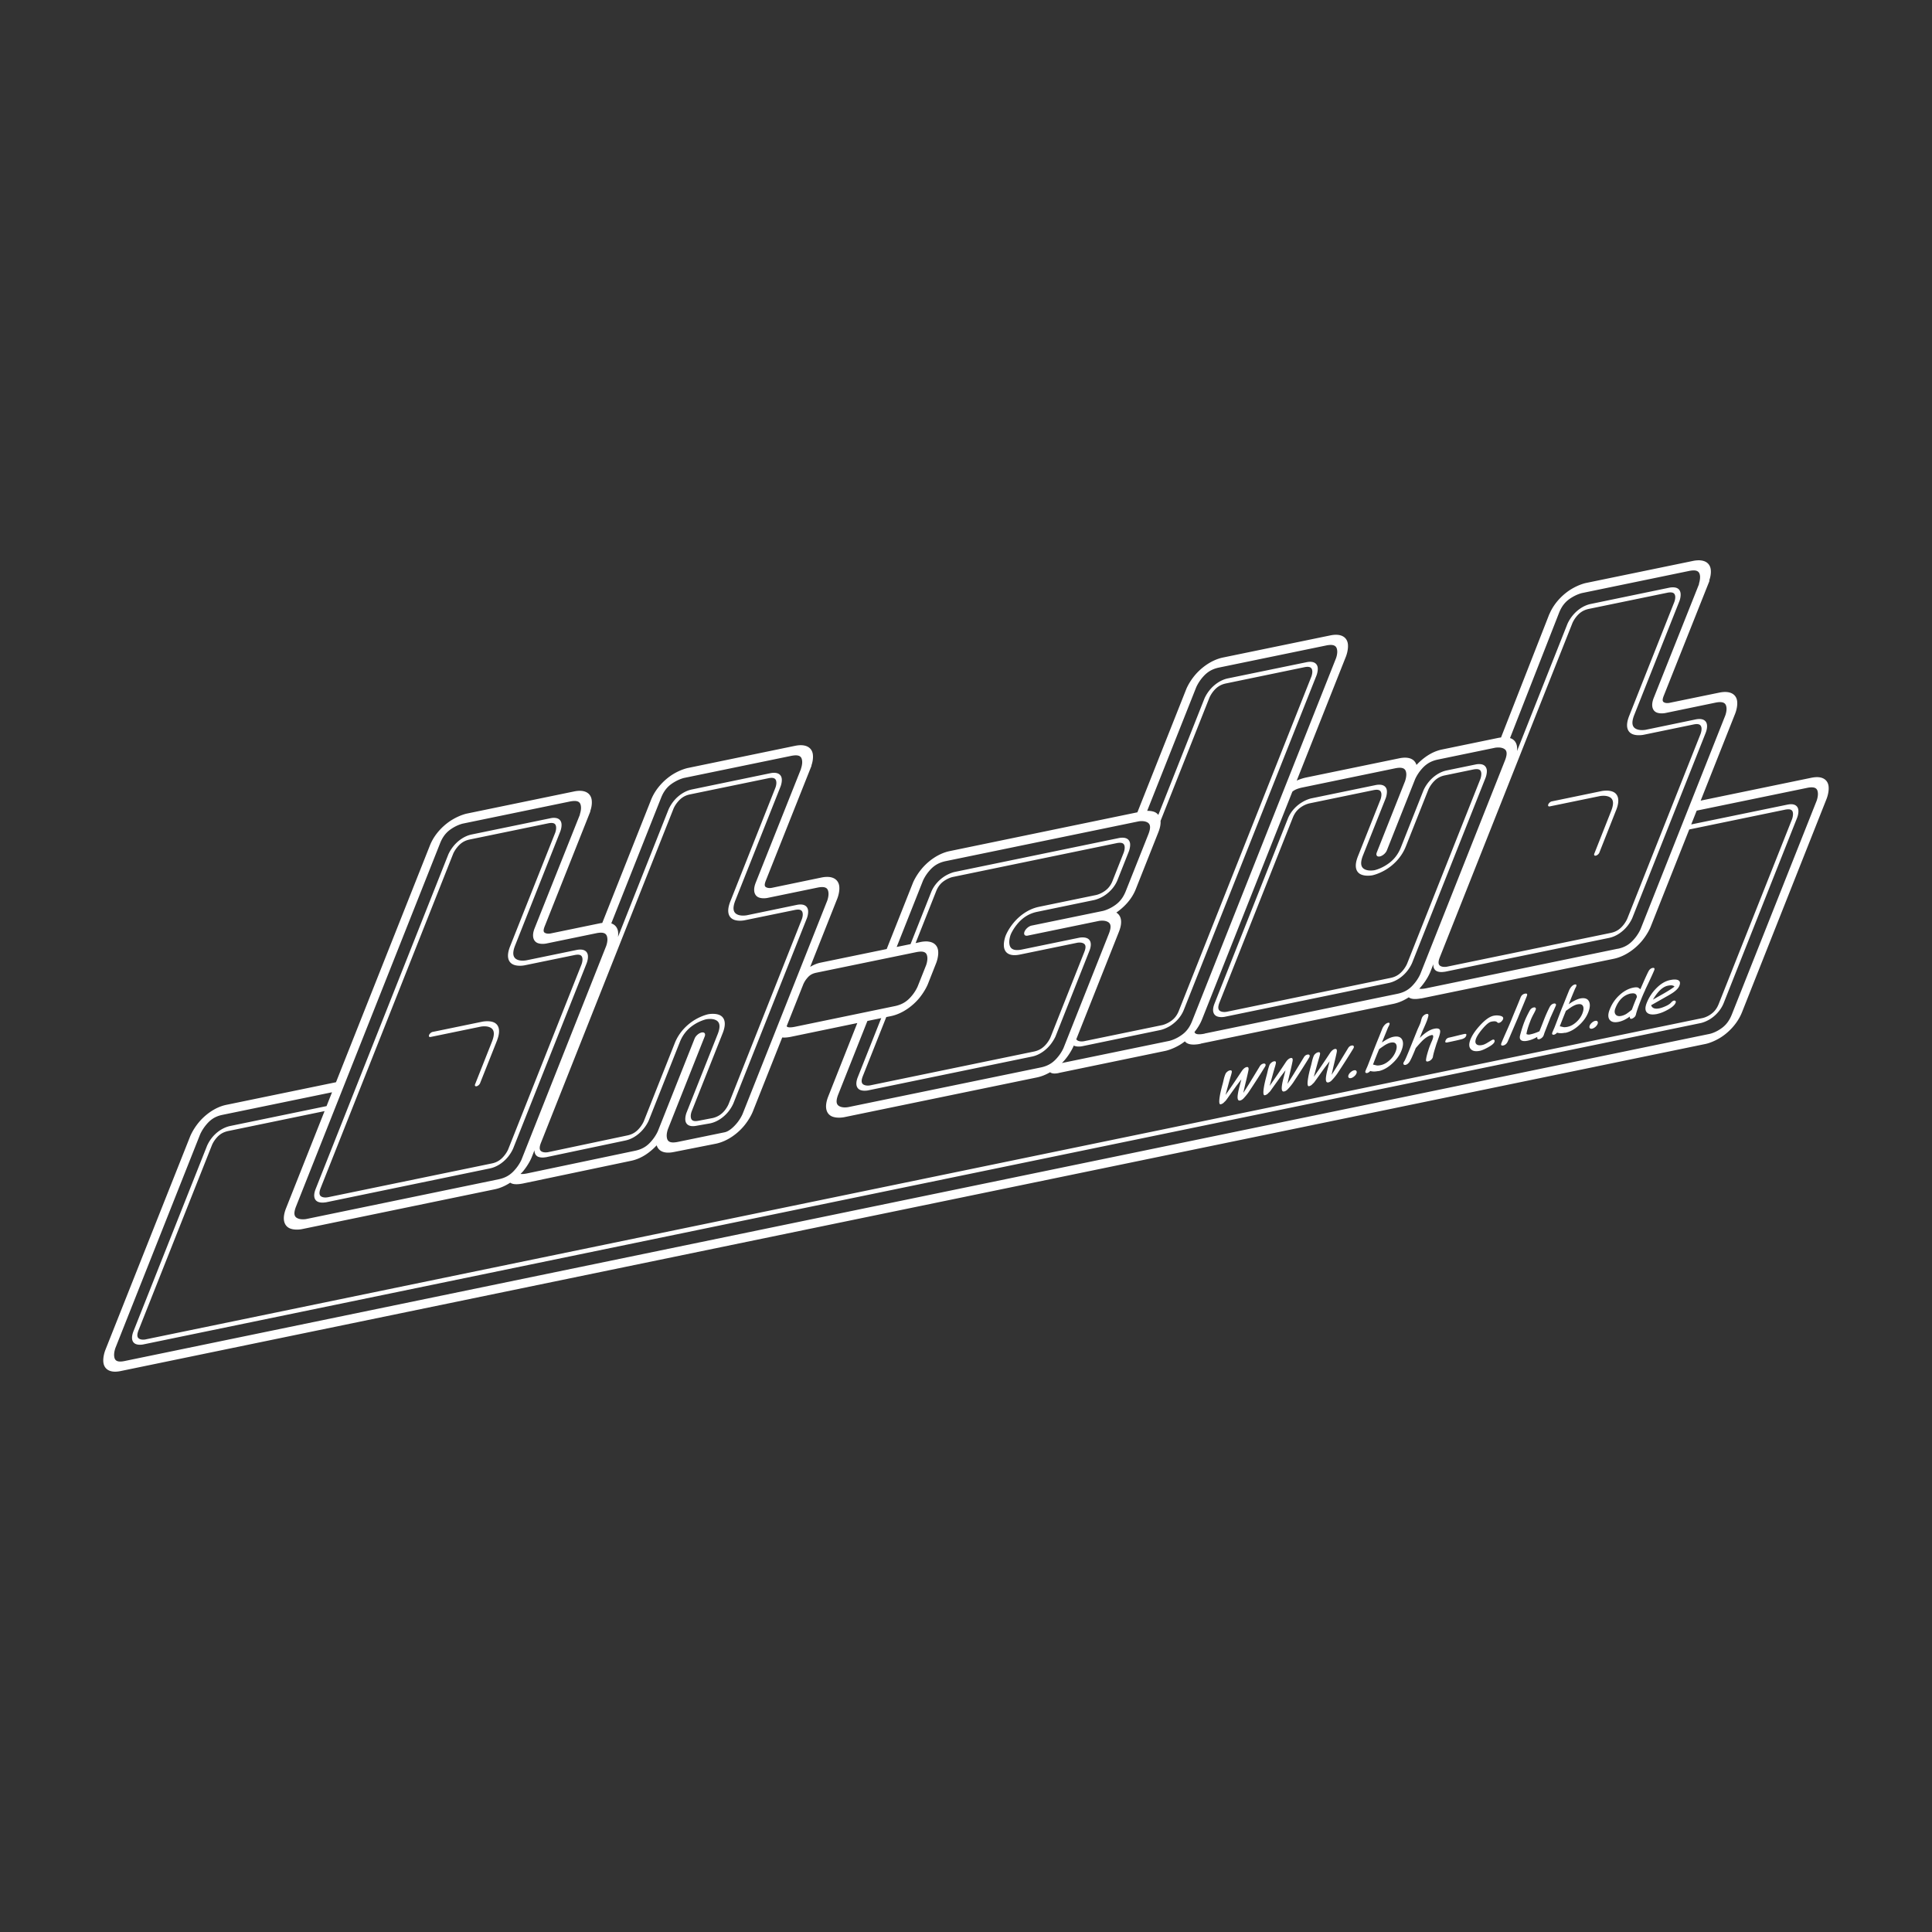 <?xml version="1.0" encoding="UTF-8" standalone="no"?>
<!-- Created with Inkscape (http://www.inkscape.org/) -->

<svg
   width="200"
   height="200"
   viewBox="0 0 52.917 52.917"
   version="1.1"
   id="svg1"
   inkscape:version="1.3 (0e150ed6c4, 2023-07-21)"
   sodipodi:docname="logo_bh.svg"
   xmlns:inkscape="http://www.inkscape.org/namespaces/inkscape"
   xmlns:sodipodi="http://sodipodi.sourceforge.net/DTD/sodipodi-0.dtd"
   xmlns="http://www.w3.org/2000/svg"
   xmlns:svg="http://www.w3.org/2000/svg">
  <rect x="0" y="0" width="52.917" height="52.917" fill="#333333" stroke="none"/>
  <sodipodi:namedview
     id="namedview1"
     pagecolor="#505050"
     bordercolor="#eeeeee"
     borderopacity="1"
     inkscape:showpageshadow="0"
     inkscape:pageopacity="0"
     inkscape:pagecheckerboard="0"
     inkscape:deskcolor="#d1d1d1"
     inkscape:document-units="px"
     inkscape:zoom="4.1373682"
     inkscape:cx="37.705129"
     inkscape:cy="90.03308"
     inkscape:window-width="3840"
     inkscape:window-height="1017"
     inkscape:window-x="1072"
     inkscape:window-y="1480"
     inkscape:window-maximized="1"
     inkscape:current-layer="layer1" />
  <defs
     id="defs1" />
  <g
     inkscape:label="Ebene 1"
     inkscape:groupmode="layer"
     id="layer1"
     transform="translate(-78.542,-122.042)">
    <path
       id="path1212"
       style="color:#000000;font-style:normal;font-variant:normal;font-weight:normal;font-stretch:normal;font-size:medium;line-height:normal;font-family:sans-serif;font-variant-ligatures:normal;font-variant-position:normal;font-variant-caps:normal;font-variant-numeric:normal;font-variant-alternates:normal;font-variant-east-asian:normal;font-feature-settings:normal;font-variation-settings:normal;text-indent:0;text-align:start;text-decoration:none;text-decoration-line:none;text-decoration-style:solid;text-decoration-color:#000000;letter-spacing:normal;word-spacing:normal;text-transform:none;writing-mode:lr-tb;direction:ltr;text-orientation:mixed;dominant-baseline:auto;baseline-shift:baseline;text-anchor:start;white-space:normal;shape-padding:0;shape-margin:0;inline-size:0;clip-rule:nonzero;display:inline;overflow:visible;visibility:visible;isolation:auto;mix-blend-mode:normal;color-interpolation:sRGB;color-interpolation-filters:linearRGB;solid-color:#000000;solid-opacity:1;vector-effect:none;fill:#ffffff;fill-opacity:1;fill-rule:evenodd;stroke:none;stroke-width:0.264;stroke-linecap:butt;stroke-linejoin:miter;stroke-miterlimit:4;stroke-dasharray:none;stroke-dashoffset:0;stroke-opacity:1;color-rendering:auto;image-rendering:auto;shape-rendering:auto;text-rendering:auto;enable-background:accumulate;stop-color:#000000"
       d="M 125.029 137.39 C 124.993 137.392 124.953 137.397 124.911 137.406 L 121.98 138.01 C 121.98 138.01 121.807 138.044 121.592 138.171 C 121.383 138.294 121.12 138.532 120.982 138.857 A 0.097 0.18 47.84 0 0 120.969 138.881 A 0.097 0.18 47.84 0 0 120.969 138.884 L 119.655 142.241 C 119.625 142.245 119.602 142.248 119.602 142.248 L 118.037 142.571 C 117.742 142.632 117.506 142.817 117.339 142.994 C 117.298 142.859 117.165 142.75 116.866 142.812 L 114.325 143.336 C 114.224 143.357 114.137 143.387 114.059 143.423 L 115.409 140.019 C 115.409 140.019 115.479 139.843 115.46 139.682 C 115.446 139.562 115.369 139.45 115.188 139.431 L 115.188 139.431 C 115.127 139.425 115.057 139.429 114.972 139.447 L 112.041 140.051 C 111.702 140.121 111.419 140.354 111.258 140.551 C 111.097 140.749 111.031 140.923 111.031 140.923 L 109.695 144.291 L 104.556 145.353 C 104.217 145.423 103.935 145.655 103.775 145.853 C 103.614 146.05 103.546 146.225 103.546 146.225 L 102.828 148.036 L 101.012 148.41 C 100.913 148.431 100.819 148.473 100.733 148.524 L 101.476 146.652 C 101.476 146.652 101.548 146.476 101.529 146.316 C 101.51 146.155 101.377 146.008 101.038 146.078 L 99.67 146.362 C 99.67 146.362 99.602 146.373 99.55 146.354 C 99.498 146.335 99.459 146.31 99.518 146.161 L 100.772 143.009 L 100.765 143.011 C 100.781 142.969 100.822 142.843 100.806 142.708 C 100.792 142.588 100.714 142.476 100.533 142.456 L 100.534 142.456 C 100.473 142.449 100.402 142.453 100.318 142.47 L 97.387 143.076 C 97.387 143.076 97.212 143.109 96.997 143.235 C 96.782 143.362 96.509 143.61 96.375 143.948 L 95.038 147.321 C 95.019 147.324 95.002 147.325 94.982 147.329 L 93.614 147.611 C 93.614 147.611 93.545 147.623 93.493 147.604 C 93.441 147.585 93.403 147.56 93.462 147.411 L 94.714 144.26 L 94.707 144.262 C 94.722 144.221 94.765 144.095 94.749 143.959 C 94.735 143.838 94.658 143.725 94.477 143.705 L 94.477 143.705 C 94.417 143.698 94.344 143.703 94.259 143.721 L 91.328 144.326 C 91.328 144.326 91.155 144.36 90.94 144.487 C 90.725 144.613 90.452 144.859 90.318 145.197 L 87.745 151.684 L 84.738 152.304 C 84.407 152.373 84.128 152.606 83.971 152.803 C 83.814 152.999 83.748 153.173 83.748 153.173 L 81.428 159.017 C 81.428 159.017 81.357 159.191 81.373 159.352 C 81.389 159.513 81.516 159.663 81.846 159.595 L 125.264 150.634 C 125.264 150.634 125.434 150.6 125.645 150.474 C 125.856 150.348 126.121 150.104 126.255 149.767 L 128.572 143.921 C 128.572 143.921 128.643 143.747 128.627 143.587 C 128.617 143.466 128.542 143.352 128.367 143.331 C 128.308 143.324 128.236 143.328 128.144 143.347 L 125.123 143.971 L 126.069 141.585 C 126.069 141.585 126.141 141.41 126.122 141.25 C 126.105 141.089 125.97 140.943 125.631 141.013 L 124.263 141.294 C 124.263 141.294 124.195 141.308 124.143 141.289 C 124.091 141.27 124.053 141.245 124.113 141.096 L 125.367 137.944 L 125.356 137.946 C 125.37 137.905 125.415 137.779 125.399 137.643 C 125.386 137.523 125.308 137.412 125.129 137.392 C 125.099 137.388 125.066 137.387 125.029 137.39 z M 124.951 137.666 C 125.068 137.673 125.096 137.741 125.105 137.817 C 125.115 137.919 125.074 138.034 125.074 138.034 L 125.081 138.033 L 123.839 141.153 C 123.743 141.394 123.821 141.523 123.927 141.561 C 124.032 141.599 124.159 141.571 124.159 141.571 L 125.525 141.288 C 125.773 141.237 125.818 141.323 125.83 141.424 C 125.841 141.526 125.796 141.642 125.796 141.642 L 123.478 147.488 C 123.478 147.488 123.429 147.606 123.328 147.731 C 123.226 147.856 123.1 147.978 122.853 148.029 L 122.853 148.027 L 117.602 149.111 C 117.498 149.132 117.445 149.129 117.416 149.121 C 117.443 149.093 117.468 149.064 117.49 149.037 C 117.651 148.839 117.717 148.665 117.717 148.665 L 117.801 148.452 C 117.795 148.565 117.847 148.626 117.913 148.649 L 117.913 148.649 C 118 148.68 118.096 148.66 118.107 148.658 L 118.107 148.66 L 118.117 148.658 L 118.119 148.658 L 122.613 147.731 C 122.831 147.686 123.007 147.54 123.109 147.414 C 123.211 147.289 123.254 147.177 123.254 147.177 L 125.262 142.11 C 125.262 142.11 125.308 142 125.296 141.898 C 125.286 141.796 125.203 141.702 124.984 141.747 L 123.616 142.031 C 123.616 142.031 123.485 142.056 123.381 142.018 C 123.277 141.98 123.198 141.891 123.305 141.621 L 124.542 138.503 C 124.542 138.503 124.585 138.392 124.572 138.29 C 124.562 138.214 124.516 138.142 124.401 138.131 C 124.362 138.127 124.317 138.128 124.262 138.139 L 122.113 138.584 C 121.895 138.629 121.719 138.774 121.617 138.9 C 121.515 139.025 121.471 139.137 121.471 139.137 L 120.092 142.616 C 120.117 142.413 120.028 142.303 119.918 142.263 C 119.913 142.261 119.907 142.26 119.901 142.258 L 121.245 138.825 C 121.343 138.579 121.479 138.473 121.616 138.393 C 121.752 138.313 121.871 138.286 121.871 138.286 L 124.801 137.681 C 124.863 137.668 124.912 137.664 124.951 137.666 z M 124.313 138.268 C 124.397 138.273 124.419 138.322 124.426 138.377 C 124.433 138.449 124.401 138.531 124.401 138.531 L 123.165 141.65 C 123.04 141.965 123.137 142.107 123.269 142.155 C 123.4 142.202 123.562 142.167 123.562 142.167 L 124.928 141.885 C 125.1 141.849 125.137 141.912 125.146 141.984 C 125.153 142.057 125.122 142.139 125.122 142.139 L 123.113 147.204 C 123.113 147.204 123.078 147.289 123.006 147.378 C 122.933 147.468 122.837 147.557 122.665 147.593 L 118.171 148.52 C 118.171 148.52 118.087 148.536 118.022 148.512 C 117.957 148.489 117.908 148.438 117.978 148.262 L 121.61 139.108 C 121.61 139.108 121.644 139.024 121.716 138.935 C 121.789 138.845 121.886 138.756 122.058 138.72 L 124.208 138.277 C 124.251 138.268 124.285 138.266 124.313 138.268 z M 115.012 139.707 C 115.13 139.715 115.158 139.782 115.167 139.858 C 115.179 139.96 115.133 140.076 115.133 140.076 L 111.192 150.014 C 111.095 150.26 110.958 150.365 110.822 150.446 C 110.686 150.526 110.567 150.552 110.567 150.552 L 107.636 151.156 L 107.634 151.158 C 107.629 151.159 107.632 151.158 107.627 151.159 C 107.662 151.123 107.695 151.088 107.723 151.053 C 107.884 150.856 107.952 150.681 107.952 150.681 L 107.953 150.679 C 107.959 150.682 107.966 150.686 107.972 150.689 C 108.064 150.722 108.177 150.699 108.177 150.699 L 110.326 150.254 C 110.326 150.254 110.437 150.232 110.574 150.152 C 110.711 150.071 110.881 149.919 110.967 149.701 L 114.6 140.544 C 114.6 140.544 114.645 140.431 114.634 140.329 C 114.625 140.253 114.577 140.182 114.461 140.17 C 114.423 140.166 114.376 140.169 114.321 140.181 L 112.172 140.623 C 111.954 140.669 111.778 140.815 111.676 140.941 C 111.574 141.066 111.531 141.176 111.531 141.176 L 110.268 144.362 C 110.237 144.322 110.197 144.294 110.153 144.278 C 110.089 144.255 110.021 144.25 109.963 144.251 L 111.306 140.866 C 111.306 140.866 111.355 140.749 111.456 140.623 C 111.558 140.498 111.684 140.377 111.931 140.326 L 114.862 139.722 C 114.924 139.709 114.973 139.705 115.012 139.707 z M 114.372 140.307 C 114.456 140.313 114.478 140.362 114.485 140.416 C 114.493 140.489 114.461 140.572 114.461 140.572 L 110.829 149.73 C 110.761 149.902 110.659 149.985 110.561 150.042 C 110.464 150.099 110.381 150.118 110.381 150.118 L 108.231 150.561 C 108.231 150.561 108.149 150.578 108.084 150.554 C 108.059 150.545 108.036 150.531 108.021 150.507 L 109.189 147.564 C 109.307 147.267 109.234 147.108 109.118 147.037 C 109.315 146.9 109.534 146.69 109.651 146.395 L 110.269 144.837 C 110.319 144.711 110.336 144.608 110.329 144.527 L 111.669 141.148 C 111.669 141.148 111.703 141.066 111.775 140.976 C 111.848 140.887 111.945 140.798 112.117 140.762 L 114.267 140.317 C 114.31 140.308 114.344 140.305 114.372 140.307 z M 119.56 142.516 C 119.601 142.514 119.653 142.517 119.698 142.533 C 119.79 142.567 119.858 142.631 119.76 142.878 L 117.443 148.723 C 117.443 148.723 117.394 148.841 117.292 148.966 C 117.19 149.091 117.065 149.211 116.817 149.262 L 111.54 150.35 L 111.538 150.353 C 111.336 150.394 111.285 150.356 111.267 150.328 C 111.261 150.319 111.261 150.313 111.26 150.307 C 111.342 150.205 111.416 150.088 111.468 149.956 L 113.938 143.729 C 113.94 143.727 113.94 143.726 113.947 143.719 C 113.971 143.7 114.042 143.646 114.215 143.611 L 116.754 143.086 C 117.001 143.035 117.047 143.121 117.059 143.223 C 117.069 143.324 117.025 143.441 117.025 143.441 L 116.252 145.39 A 0.097 0.18 47.84 0 0 116.335 145.5 A 0.097 0.18 47.84 0 0 116.528 145.333 L 117.301 143.385 C 117.301 143.385 117.35 143.267 117.451 143.142 C 117.553 143.017 117.679 142.897 117.926 142.846 L 119.489 142.523 C 119.489 142.523 119.519 142.517 119.56 142.516 z M 100.358 142.731 C 100.476 142.738 100.504 142.805 100.512 142.881 C 100.524 142.983 100.479 143.101 100.479 143.101 L 100.482 143.101 L 99.241 146.218 C 99.146 146.459 99.225 146.587 99.33 146.625 C 99.435 146.663 99.562 146.636 99.562 146.636 L 100.93 146.354 C 101.177 146.303 101.221 146.387 101.233 146.489 C 101.245 146.59 101.201 146.708 101.201 146.708 L 98.882 152.552 C 98.882 152.552 98.834 152.67 98.733 152.795 C 98.635 152.916 98.507 153.03 98.394 153.054 L 97.11 153.318 C 96.862 153.369 96.817 153.285 96.805 153.183 C 96.793 153.082 96.838 152.964 96.838 152.964 L 97.843 150.432 C 97.874 150.355 97.837 150.306 97.76 150.322 C 97.684 150.337 97.597 150.412 97.567 150.489 L 96.562 153.021 C 96.562 153.021 96.513 153.138 96.411 153.264 C 96.31 153.389 96.184 153.51 95.936 153.561 L 92.981 154.181 C 92.884 154.201 92.831 154.2 92.8 154.195 C 92.825 154.169 92.853 154.143 92.873 154.118 C 93.034 153.92 93.102 153.747 93.102 153.747 L 93.181 153.547 C 93.18 153.65 93.231 153.707 93.293 153.73 L 93.293 153.729 C 93.38 153.761 93.476 153.74 93.486 153.738 L 93.486 153.741 L 93.497 153.738 L 95.671 153.28 C 95.89 153.234 96.065 153.088 96.167 152.962 C 96.27 152.837 96.313 152.727 96.313 152.727 L 97.163 150.583 C 97.27 150.313 97.442 150.171 97.597 150.079 C 97.753 149.988 97.885 149.96 97.885 149.96 C 97.885 149.96 98.017 149.933 98.122 149.971 C 98.226 150.009 98.305 150.1 98.198 150.37 L 97.348 152.512 C 97.348 152.512 97.302 152.625 97.314 152.727 C 97.326 152.829 97.407 152.921 97.626 152.875 L 97.991 152.811 C 98.209 152.766 98.385 152.62 98.487 152.495 C 98.589 152.369 98.632 152.257 98.632 152.257 L 100.642 147.193 C 100.642 147.193 100.687 147.08 100.675 146.978 C 100.663 146.876 100.582 146.782 100.364 146.827 L 98.997 147.111 C 98.997 147.111 98.864 147.137 98.76 147.099 C 98.656 147.061 98.577 146.971 98.684 146.702 L 99.921 143.585 C 99.921 143.585 99.966 143.473 99.954 143.371 C 99.945 143.294 99.896 143.223 99.781 143.211 C 99.742 143.207 99.697 143.209 99.642 143.22 L 97.493 143.665 C 97.275 143.71 97.099 143.854 96.997 143.98 C 96.895 144.105 96.851 144.218 96.851 144.218 L 95.468 147.706 C 95.474 147.661 95.476 147.613 95.471 147.566 C 95.459 147.467 95.405 147.374 95.285 147.333 L 96.651 143.889 C 96.749 143.643 96.886 143.537 97.022 143.457 C 97.158 143.377 97.276 143.35 97.276 143.35 L 100.208 142.746 C 100.269 142.734 100.319 142.729 100.358 142.731 z M 119.027 142.971 C 119.004 142.973 118.979 142.976 118.952 142.982 L 118.17 143.143 C 117.951 143.188 117.776 143.333 117.674 143.459 C 117.571 143.585 117.528 143.696 117.528 143.696 L 116.91 145.256 C 116.803 145.525 116.632 145.665 116.476 145.757 C 116.32 145.849 116.189 145.877 116.189 145.877 C 116.189 145.877 116.056 145.903 115.951 145.865 C 115.847 145.827 115.768 145.737 115.875 145.468 L 116.494 143.911 C 116.494 143.911 116.539 143.798 116.528 143.696 C 116.518 143.594 116.434 143.501 116.216 143.546 L 114.458 143.909 C 114.458 143.909 114.347 143.931 114.211 144.012 C 114.074 144.092 113.904 144.244 113.817 144.462 L 111.808 149.528 C 111.721 149.746 111.791 149.849 111.882 149.882 C 111.974 149.916 112.086 149.892 112.086 149.892 L 116.58 148.965 C 116.798 148.919 116.974 148.775 117.076 148.649 C 117.178 148.524 117.221 148.412 117.221 148.412 L 119.231 143.346 C 119.231 143.346 119.276 143.233 119.265 143.131 C 119.254 143.055 119.207 142.983 119.092 142.972 L 119.09 142.972 C 119.07 142.97 119.049 142.969 119.027 142.971 z M 119.002 143.109 C 119.086 143.114 119.108 143.163 119.114 143.218 C 119.121 143.29 119.091 143.374 119.091 143.374 L 117.081 148.44 C 117.081 148.44 117.047 148.522 116.975 148.612 C 116.902 148.701 116.805 148.79 116.633 148.826 L 112.138 149.755 C 112.138 149.755 112.055 149.771 111.99 149.747 C 111.925 149.724 111.876 149.671 111.944 149.499 L 113.953 144.434 C 114.022 144.262 114.124 144.179 114.221 144.121 C 114.319 144.064 114.402 144.047 114.402 144.047 L 116.16 143.684 C 116.332 143.648 116.369 143.71 116.378 143.783 C 116.385 143.856 116.354 143.939 116.354 143.939 L 115.735 145.497 C 115.61 145.812 115.708 145.954 115.84 146.001 C 115.971 146.049 116.133 146.016 116.133 146.016 C 116.133 146.016 116.293 145.984 116.489 145.869 C 116.684 145.754 116.922 145.543 117.047 145.227 L 117.665 143.668 C 117.665 143.668 117.699 143.586 117.771 143.496 C 117.844 143.407 117.941 143.315 118.113 143.28 L 118.896 143.118 C 118.939 143.11 118.974 143.107 119.002 143.109 z M 99.693 143.348 C 99.776 143.354 99.799 143.403 99.805 143.457 C 99.814 143.53 99.782 143.613 99.782 143.613 L 98.546 146.73 C 98.421 147.045 98.519 147.187 98.65 147.235 C 98.781 147.283 98.942 147.247 98.942 147.247 L 100.31 146.966 C 100.483 146.93 100.52 146.992 100.528 147.064 C 100.537 147.137 100.504 147.22 100.504 147.22 L 98.496 152.287 C 98.496 152.287 98.462 152.37 98.39 152.459 C 98.32 152.544 98.224 152.625 98.067 152.664 L 97.681 152.738 C 97.509 152.774 97.472 152.712 97.463 152.639 C 97.454 152.567 97.486 152.484 97.486 152.484 L 98.336 150.341 C 98.461 150.026 98.363 149.884 98.232 149.836 C 98.101 149.789 97.939 149.822 97.939 149.822 C 97.939 149.822 97.779 149.854 97.583 149.969 C 97.388 150.084 97.15 150.295 97.025 150.61 L 96.175 152.755 C 96.175 152.755 96.141 152.837 96.068 152.927 C 95.995 153.016 95.899 153.105 95.726 153.141 L 93.552 153.6 C 93.552 153.6 93.468 153.617 93.403 153.593 C 93.338 153.57 93.289 153.518 93.359 153.342 L 96.99 144.189 C 96.99 144.189 97.023 144.106 97.096 144.017 C 97.169 143.928 97.266 143.836 97.438 143.801 L 99.587 143.358 C 99.631 143.349 99.665 143.346 99.693 143.348 z M 128.184 143.608 C 128.3 143.615 128.325 143.681 128.333 143.758 C 128.343 143.861 128.298 143.978 128.298 143.978 L 125.978 149.824 C 125.88 150.072 125.747 150.178 125.617 150.256 C 125.487 150.335 125.374 150.359 125.374 150.359 L 81.956 159.32 C 81.72 159.369 81.679 159.285 81.669 159.182 C 81.659 159.08 81.704 158.96 81.704 158.96 L 84.022 153.116 C 84.022 153.116 84.071 152.997 84.171 152.872 C 84.271 152.747 84.393 152.628 84.628 152.579 L 87.636 151.959 L 87.486 152.338 L 84.854 152.881 C 84.625 152.928 84.451 153.075 84.351 153.199 C 84.251 153.324 84.209 153.435 84.209 153.435 L 82.199 158.501 C 82.113 158.718 82.177 158.822 82.265 158.856 C 82.353 158.89 82.463 158.866 82.463 158.866 L 125.126 150.063 C 125.126 150.063 125.236 150.042 125.369 149.962 C 125.503 149.882 125.669 149.729 125.755 149.512 L 127.763 144.445 C 127.763 144.445 127.809 144.335 127.799 144.233 C 127.792 144.156 127.746 144.084 127.634 144.071 C 127.596 144.067 127.552 144.069 127.482 144.084 L 124.864 144.623 L 125.014 144.245 L 128.036 143.622 C 128.097 143.609 128.146 143.605 128.184 143.608 z M 122.558 143.697 C 122.542 143.697 122.527 143.697 122.513 143.698 L 122.508 143.698 C 122.452 143.701 122.412 143.709 122.412 143.709 L 121.044 143.992 A 0.048 0.09 47.84 0 0 120.949 144.075 A 0.048 0.09 47.84 0 0 120.99 144.129 L 122.35 143.849 A 0.048 0.09 47.84 0 0 122.352 143.849 L 122.36 143.847 C 122.36 143.847 122.491 143.821 122.595 143.859 C 122.7 143.897 122.778 143.986 122.671 144.256 L 122.209 145.425 A 0.048 0.09 47.84 0 0 122.25 145.478 A 0.048 0.09 47.84 0 0 122.347 145.397 L 122.806 144.235 L 122.808 144.233 A 0.048 0.09 47.84 0 0 122.81 144.228 C 122.813 144.22 122.813 144.215 122.817 144.208 C 122.929 143.909 122.834 143.769 122.707 143.723 C 122.658 143.705 122.605 143.698 122.558 143.697 z M 94.301 143.981 L 94.302 143.981 C 94.419 143.989 94.445 144.056 94.454 144.132 C 94.466 144.234 94.422 144.35 94.422 144.35 L 94.428 144.348 L 93.185 147.467 C 93.09 147.708 93.169 147.836 93.274 147.874 C 93.379 147.912 93.504 147.885 93.504 147.885 L 94.872 147.603 C 95.12 147.552 95.165 147.638 95.177 147.74 C 95.189 147.841 95.143 147.958 95.143 147.958 L 92.826 153.804 C 92.826 153.804 92.777 153.921 92.675 154.046 C 92.573 154.171 92.447 154.291 92.2 154.342 L 86.925 155.432 C 86.925 155.432 86.807 155.453 86.716 155.42 C 86.625 155.387 86.556 155.324 86.654 155.078 L 90.595 145.141 C 90.692 144.894 90.829 144.786 90.965 144.706 C 91.101 144.626 91.22 144.6 91.22 144.6 L 94.151 143.995 C 94.213 143.983 94.262 143.979 94.301 143.981 z M 127.538 144.209 C 127.625 144.214 127.646 144.263 127.651 144.318 L 127.651 144.318 C 127.658 144.391 127.627 144.476 127.627 144.476 L 125.617 149.54 C 125.549 149.713 125.448 149.796 125.355 149.852 C 125.261 149.908 125.181 149.925 125.181 149.925 L 82.519 158.73 C 82.519 158.73 82.44 158.745 82.379 158.721 C 82.317 158.697 82.269 158.646 82.338 158.473 L 84.347 153.407 C 84.347 153.407 84.38 153.322 84.452 153.233 C 84.524 153.144 84.617 153.056 84.799 153.019 L 87.432 152.475 L 86.377 155.135 C 86.243 155.473 86.352 155.64 86.496 155.693 C 86.64 155.745 86.815 155.707 86.815 155.707 L 92.09 154.617 C 92.247 154.585 92.391 154.517 92.517 154.435 C 92.577 154.479 92.688 154.494 92.873 154.456 L 95.828 153.836 C 96.125 153.775 96.362 153.59 96.528 153.412 C 96.57 153.548 96.702 153.656 97 153.595 L 98.148 153.368 C 98.487 153.298 98.769 153.066 98.93 152.868 C 99.09 152.671 99.158 152.496 99.158 152.496 L 99.967 150.458 C 100.028 150.464 100.107 150.46 100.208 150.439 L 102.023 150.063 L 101.229 152.069 C 101.095 152.407 101.201 152.574 101.345 152.627 C 101.489 152.679 101.666 152.641 101.666 152.641 L 106.941 151.553 C 107.072 151.526 107.195 151.474 107.305 151.41 C 107.346 151.446 107.421 151.456 107.536 151.433 L 107.536 151.431 L 110.458 150.826 C 110.458 150.826 110.631 150.793 110.846 150.667 C 110.894 150.639 110.945 150.604 110.996 150.564 C 111.051 150.639 111.183 150.681 111.43 150.63 L 111.432 150.626 L 116.707 149.537 C 116.861 149.505 117.003 149.439 117.128 149.358 C 117.184 149.404 117.29 149.42 117.466 149.387 L 117.464 149.39 L 122.741 148.303 C 123.08 148.233 123.362 148 123.523 147.803 C 123.684 147.605 123.751 147.431 123.751 147.431 L 124.81 144.761 L 127.428 144.22 C 127.473 144.211 127.509 144.208 127.538 144.209 z M 93.685 144.443 C 93.663 144.445 93.638 144.449 93.611 144.455 L 91.461 144.898 C 91.242 144.943 91.067 145.089 90.965 145.215 C 90.862 145.341 90.819 145.451 90.819 145.451 L 87.189 154.604 C 87.101 154.826 87.17 154.929 87.261 154.963 C 87.348 154.994 87.444 154.976 87.454 154.974 L 87.454 154.975 L 87.463 154.974 L 87.465 154.974 L 91.959 154.045 C 92.177 154 92.353 153.855 92.455 153.729 C 92.557 153.604 92.6 153.492 92.6 153.492 L 94.61 148.426 C 94.61 148.426 94.656 148.313 94.644 148.211 C 94.632 148.109 94.55 148.017 94.331 148.062 L 92.964 148.344 C 92.964 148.344 92.832 148.372 92.728 148.334 C 92.624 148.296 92.545 148.204 92.652 147.935 L 93.887 144.818 C 93.887 144.818 93.933 144.706 93.921 144.604 C 93.912 144.527 93.864 144.456 93.748 144.444 C 93.729 144.442 93.708 144.442 93.685 144.443 z M 109.793 144.532 C 109.833 144.531 109.885 144.534 109.931 144.55 C 110.022 144.584 110.092 144.648 109.995 144.894 L 109.376 146.452 C 109.278 146.698 109.14 146.805 109.004 146.886 C 108.868 146.966 108.751 146.992 108.751 146.992 L 106.796 147.394 A 0.097 0.18 47.84 0 0 106.603 147.561 A 0.097 0.18 47.84 0 0 106.686 147.669 L 108.641 147.266 C 108.641 147.266 108.759 147.244 108.85 147.277 C 108.941 147.311 109.01 147.375 108.912 147.621 L 107.675 150.738 C 107.675 150.738 107.628 150.856 107.526 150.981 C 107.425 151.106 107.297 151.228 107.05 151.279 L 101.774 152.366 C 101.774 152.366 101.658 152.389 101.567 152.356 C 101.476 152.323 101.406 152.258 101.504 152.012 L 102.3 150.006 L 102.679 149.928 L 102.037 151.544 C 101.951 151.762 102.02 151.865 102.112 151.899 C 102.203 151.932 102.315 151.908 102.315 151.908 L 106.809 150.981 C 107.028 150.936 107.203 150.789 107.305 150.664 C 107.407 150.538 107.453 150.428 107.453 150.428 L 108.379 148.089 C 108.466 147.871 108.396 147.768 108.305 147.735 C 108.213 147.701 108.101 147.726 108.101 147.726 L 106.538 148.048 C 106.268 148.104 106.201 148.003 106.188 147.887 C 106.174 147.771 106.225 147.639 106.225 147.639 C 106.225 147.639 106.278 147.507 106.395 147.364 C 106.511 147.221 106.678 147.073 106.948 147.017 L 108.51 146.694 C 108.51 146.694 108.622 146.672 108.759 146.592 C 108.896 146.511 109.066 146.359 109.152 146.141 L 109.461 145.362 C 109.461 145.362 109.506 145.249 109.495 145.147 C 109.485 145.071 109.438 145 109.323 144.988 L 109.321 144.988 C 109.283 144.984 109.237 144.986 109.183 144.997 L 104.687 145.925 C 104.687 145.925 104.576 145.948 104.439 146.028 C 104.303 146.109 104.132 146.261 104.046 146.478 L 103.482 147.901 L 103.102 147.979 L 103.821 146.166 C 103.821 146.166 103.869 146.049 103.971 145.923 C 104.073 145.798 104.199 145.679 104.446 145.628 L 109.723 144.54 C 109.723 144.54 109.753 144.534 109.793 144.532 z M 93.661 144.583 C 93.745 144.588 93.767 144.636 93.773 144.69 C 93.782 144.763 93.751 144.846 93.751 144.846 L 92.513 147.963 C 92.388 148.278 92.488 148.421 92.618 148.468 C 92.749 148.516 92.909 148.482 92.909 148.482 L 94.277 148.201 C 94.449 148.165 94.486 148.225 94.495 148.298 C 94.503 148.371 94.471 148.454 94.471 148.454 L 92.462 153.52 C 92.462 153.52 92.429 153.603 92.356 153.692 C 92.283 153.782 92.186 153.873 92.014 153.908 L 87.52 154.835 C 87.52 154.835 87.517 154.835 87.517 154.835 C 87.513 154.836 87.435 154.851 87.371 154.828 C 87.306 154.805 87.257 154.752 87.327 154.576 L 90.956 145.422 C 90.956 145.422 90.991 145.339 91.064 145.25 C 91.137 145.161 91.234 145.071 91.406 145.036 L 93.555 144.593 C 93.598 144.584 93.633 144.581 93.661 144.583 z M 109.233 145.126 C 109.317 145.131 109.34 145.18 109.346 145.235 C 109.353 145.307 109.322 145.39 109.322 145.39 L 109.014 146.17 C 108.946 146.342 108.843 146.425 108.746 146.482 C 108.649 146.539 108.566 146.556 108.566 146.556 L 107.001 146.879 C 106.685 146.944 106.441 147.148 106.296 147.327 C 106.149 147.506 106.088 147.667 106.088 147.667 C 106.088 147.667 106.023 147.828 106.04 147.974 C 106.057 148.12 106.167 148.252 106.483 148.186 L 108.046 147.864 C 108.046 147.864 108.13 147.847 108.195 147.871 C 108.26 147.895 108.309 147.945 108.241 148.117 L 107.314 150.456 C 107.314 150.456 107.28 150.539 107.208 150.628 C 107.135 150.717 107.036 150.807 106.864 150.843 L 102.37 151.771 C 102.37 151.771 102.288 151.786 102.223 151.762 C 102.158 151.739 102.107 151.688 102.175 151.516 L 102.817 149.899 L 102.942 149.874 C 103.281 149.804 103.564 149.571 103.725 149.374 C 103.885 149.176 103.954 149.002 103.954 149.002 L 104.184 148.419 C 104.184 148.419 104.256 148.243 104.237 148.082 C 104.223 147.962 104.145 147.85 103.964 147.831 L 103.964 147.83 C 103.904 147.824 103.831 147.828 103.746 147.845 L 103.746 147.846 L 103.62 147.873 L 104.184 146.45 C 104.252 146.278 104.354 146.195 104.452 146.138 C 104.549 146.081 104.634 146.063 104.634 146.063 L 109.128 145.135 C 109.171 145.126 109.205 145.124 109.233 145.126 z M 103.757 148.106 C 103.9 148.103 103.931 148.174 103.941 148.256 C 103.953 148.358 103.909 148.476 103.909 148.476 L 103.677 149.06 C 103.677 149.06 103.629 149.178 103.527 149.303 C 103.425 149.428 103.299 149.548 103.052 149.599 L 100.316 150.165 C 100.143 150.2 100.104 150.17 100.094 150.157 C 100.09 150.152 100.09 150.146 100.09 150.145 L 100.549 148.989 L 100.55 148.989 C 100.55 148.989 100.578 148.921 100.636 148.849 C 100.694 148.778 100.753 148.715 100.902 148.684 L 103.638 148.121 C 103.685 148.112 103.723 148.107 103.757 148.106 z M 123.821 148.552 C 123.816 148.552 123.81 148.553 123.803 148.554 C 123.758 148.564 123.722 148.594 123.694 148.646 C 123.649 148.732 123.575 148.896 123.472 149.137 L 123.414 149.095 C 123.386 149.081 123.339 149.081 123.273 149.094 C 123.143 149.121 123.019 149.188 122.9 149.297 C 122.782 149.405 122.693 149.535 122.633 149.688 C 122.582 149.814 122.581 149.909 122.629 149.973 C 122.676 150.035 122.759 150.054 122.878 150.03 C 122.926 150.02 122.975 150.003 123.025 149.98 C 123.076 149.955 123.129 149.924 123.182 149.885 C 123.178 149.933 123.194 149.953 123.23 149.946 C 123.251 149.942 123.272 149.93 123.294 149.913 C 123.317 149.896 123.333 149.876 123.342 149.852 C 123.345 149.845 123.347 149.838 123.349 149.831 C 123.371 149.737 123.42 149.596 123.496 149.406 C 123.529 149.322 123.566 149.237 123.607 149.152 L 123.603 149.153 C 123.735 148.878 123.817 148.7 123.849 148.621 C 123.868 148.573 123.859 148.55 123.821 148.552 z M 124.41 148.871 C 124.374 148.871 124.333 148.876 124.285 148.886 C 124.153 148.913 124.026 148.989 123.903 149.115 C 123.791 149.23 123.705 149.362 123.646 149.51 C 123.595 149.638 123.599 149.729 123.659 149.782 C 123.714 149.83 123.806 149.84 123.936 149.814 L 123.937 149.812 C 124.021 149.795 124.114 149.758 124.217 149.701 C 124.339 149.635 124.412 149.57 124.437 149.507 C 124.445 149.486 124.444 149.47 124.433 149.46 C 124.422 149.449 124.407 149.445 124.388 149.449 C 124.365 149.454 124.338 149.473 124.307 149.508 C 124.275 149.542 124.222 149.576 124.146 149.608 C 124.087 149.634 124.038 149.65 123.998 149.659 C 123.934 149.672 123.883 149.672 123.844 149.658 C 123.805 149.643 123.78 149.616 123.766 149.575 L 124.158 149.353 C 124.268 149.292 124.342 149.247 124.379 149.22 C 124.463 149.16 124.516 149.101 124.539 149.044 C 124.571 148.963 124.558 148.91 124.5 148.886 C 124.476 148.876 124.446 148.871 124.41 148.871 z M 121.69 149.005 C 121.686 149.005 121.681 149.006 121.675 149.007 C 121.642 149.014 121.609 149.036 121.576 149.075 C 121.551 149.105 121.532 149.138 121.518 149.172 C 121.501 149.214 121.469 149.293 121.422 149.41 C 121.376 149.525 121.344 149.604 121.327 149.645 C 121.303 149.705 121.268 149.796 121.222 149.916 C 121.177 150.036 121.142 150.126 121.118 150.187 C 121.112 150.202 121.102 150.224 121.089 150.253 C 121.076 150.283 121.067 150.305 121.061 150.319 C 121.052 150.342 121.051 150.36 121.06 150.371 C 121.07 150.383 121.086 150.386 121.108 150.381 C 121.133 150.376 121.161 150.358 121.191 150.326 C 121.25 150.346 121.322 150.346 121.41 150.328 L 121.413 150.332 C 121.539 150.306 121.663 150.239 121.783 150.131 C 121.904 150.023 121.991 149.904 122.042 149.774 C 122.094 149.645 122.101 149.544 122.064 149.47 C 122.024 149.392 121.942 149.366 121.819 149.391 C 121.779 149.4 121.733 149.417 121.681 149.443 C 121.63 149.468 121.572 149.503 121.509 149.547 L 121.597 149.328 L 121.675 149.141 C 121.679 149.131 121.684 149.119 121.693 149.104 C 121.702 149.087 121.708 149.075 121.711 149.068 C 121.728 149.024 121.721 149.004 121.69 149.005 z M 124.314 149.03 C 124.356 149.031 124.387 149.043 124.406 149.065 C 124.347 149.111 124.256 149.17 124.132 149.242 L 123.816 149.421 C 123.883 149.308 123.95 149.219 124.018 149.156 C 124.086 149.093 124.155 149.054 124.225 149.04 C 124.259 149.033 124.288 149.03 124.314 149.03 z M 123.267 149.249 C 123.293 149.249 123.314 149.254 123.331 149.264 C 123.358 149.279 123.373 149.308 123.376 149.35 L 123.334 149.45 L 123.294 149.55 L 123.238 149.697 C 123.227 149.708 123.215 149.718 123.203 149.727 C 123.143 149.774 123.101 149.804 123.078 149.818 C 123.038 149.841 122.994 149.858 122.946 149.868 C 122.875 149.882 122.824 149.869 122.792 149.827 C 122.76 149.784 122.759 149.727 122.789 149.653 C 122.834 149.539 122.892 149.449 122.963 149.382 C 123.034 149.315 123.118 149.272 123.215 149.252 L 123.214 149.255 C 123.233 149.251 123.251 149.249 123.267 149.249 z M 120.329 149.256 C 120.323 149.256 120.317 149.257 120.31 149.258 C 120.253 149.27 120.214 149.304 120.191 149.361 C 120.155 149.451 120.113 149.555 120.064 149.672 C 120.015 149.788 119.973 149.891 119.937 149.981 C 119.909 150.05 119.865 150.154 119.802 150.294 C 119.74 150.434 119.695 150.537 119.667 150.606 C 119.644 150.664 119.661 150.688 119.717 150.677 C 119.768 150.666 119.808 150.632 119.836 150.574 C 119.875 150.486 119.904 150.419 119.922 150.374 L 120.106 149.946 L 120.107 149.945 C 120.143 149.855 120.185 149.752 120.234 149.636 C 120.283 149.52 120.325 149.416 120.361 149.326 C 120.381 149.276 120.371 149.253 120.329 149.256 z M 121.118 149.527 C 121.113 149.527 121.108 149.528 121.101 149.529 C 121.053 149.539 121.014 149.572 120.986 149.626 C 120.938 149.719 120.889 149.827 120.84 149.95 L 120.776 150.115 L 120.707 150.289 C 120.612 150.331 120.526 150.36 120.449 150.375 C 120.432 150.379 120.414 150.38 120.397 150.379 C 120.382 150.376 120.366 150.371 120.351 150.366 C 120.355 150.327 120.367 150.275 120.387 150.208 C 120.407 150.142 120.436 150.061 120.474 149.966 C 120.486 149.936 120.507 149.891 120.538 149.832 C 120.57 149.773 120.592 149.73 120.602 149.704 C 120.613 149.678 120.612 149.66 120.601 149.649 C 120.591 149.635 120.574 149.631 120.549 149.636 C 120.501 149.646 120.464 149.677 120.437 149.728 C 120.381 149.831 120.337 149.922 120.306 150 C 120.258 150.118 120.216 150.25 120.177 150.397 C 120.159 150.464 120.17 150.511 120.21 150.537 C 120.247 150.559 120.303 150.563 120.378 150.548 C 120.472 150.529 120.562 150.493 120.649 150.441 C 120.639 150.493 120.657 150.514 120.701 150.505 C 120.725 150.5 120.748 150.488 120.772 150.468 C 120.795 150.449 120.811 150.427 120.821 150.403 C 120.826 150.39 120.832 150.371 120.84 150.346 C 120.849 150.32 120.856 150.301 120.861 150.289 C 120.877 150.248 120.901 150.187 120.933 150.105 C 120.966 150.023 120.99 149.961 121.006 149.92 L 121.151 149.597 C 121.163 149.573 121.164 149.555 121.154 149.542 C 121.146 149.532 121.134 149.527 121.118 149.527 z M 121.805 149.545 C 121.853 149.546 121.885 149.565 121.902 149.604 C 121.922 149.652 121.916 149.719 121.882 149.804 C 121.847 149.891 121.791 149.969 121.715 150.038 C 121.638 150.107 121.558 150.15 121.474 150.167 C 121.43 150.176 121.393 150.179 121.362 150.174 C 121.32 150.164 121.287 150.157 121.264 150.151 L 121.319 150.01 L 121.372 149.877 L 121.432 149.729 C 121.508 149.675 121.561 149.638 121.591 149.619 C 121.651 149.583 121.704 149.559 121.751 149.55 L 121.751 149.551 C 121.771 149.547 121.788 149.545 121.805 149.545 z M 117.627 149.813 C 117.622 149.813 117.616 149.814 117.61 149.816 C 117.586 149.821 117.563 149.833 117.539 149.853 C 117.516 149.872 117.5 149.893 117.49 149.917 C 117.479 149.945 117.47 149.972 117.465 149.997 C 117.459 150.022 117.451 150.048 117.44 150.077 C 117.43 150.102 117.409 150.15 117.375 150.222 L 117.122 150.851 L 117.069 150.977 C 117.039 151.047 117.019 151.089 117.008 151.105 C 116.996 151.124 116.989 151.137 116.986 151.144 C 116.977 151.166 116.978 151.183 116.988 151.196 C 116.999 151.209 117.016 151.214 117.04 151.209 C 117.073 151.202 117.106 151.179 117.137 151.14 C 117.172 151.096 117.232 150.966 117.319 150.749 C 117.408 150.644 117.474 150.572 117.517 150.532 C 117.6 150.455 117.679 150.408 117.752 150.393 C 117.806 150.382 117.812 150.43 117.769 150.537 C 117.763 150.552 117.753 150.575 117.739 150.605 C 117.726 150.636 117.717 150.659 117.711 150.674 C 117.69 150.726 117.668 150.793 117.644 150.874 C 117.619 150.958 117.605 151.022 117.601 151.066 C 117.596 151.107 117.614 151.123 117.655 151.114 L 117.661 151.112 C 117.686 151.107 117.71 151.095 117.733 151.075 C 117.756 151.056 117.772 151.035 117.782 151.011 C 117.785 151.004 117.788 150.996 117.789 150.987 C 117.797 150.939 117.811 150.882 117.83 150.817 L 117.883 150.643 L 117.941 150.481 C 117.979 150.379 117.994 150.308 117.986 150.27 C 117.975 150.216 117.921 150.199 117.826 150.219 C 117.765 150.231 117.702 150.258 117.635 150.301 C 117.569 150.343 117.5 150.4 117.428 150.472 L 117.457 150.397 C 117.482 150.334 117.508 150.272 117.536 150.209 C 117.566 150.143 117.593 150.08 117.617 150.02 C 117.635 149.976 117.65 149.927 117.663 149.874 C 117.673 149.831 117.661 149.811 117.627 149.813 z M 119.538 149.854 C 119.509 149.854 119.481 149.857 119.452 149.863 C 119.344 149.885 119.22 149.973 119.079 150.127 C 118.952 150.266 118.865 150.394 118.819 150.51 C 118.771 150.631 118.773 150.72 118.827 150.777 C 118.877 150.832 118.961 150.847 119.078 150.823 C 119.13 150.812 119.201 150.782 119.292 150.732 C 119.396 150.675 119.456 150.626 119.473 150.584 C 119.481 150.563 119.482 150.545 119.474 150.531 C 119.465 150.518 119.451 150.513 119.429 150.518 C 119.421 150.52 119.407 150.527 119.386 150.54 L 119.265 150.613 C 119.218 150.64 119.178 150.657 119.143 150.664 C 119.067 150.68 119.013 150.672 118.981 150.642 C 118.946 150.609 118.944 150.556 118.974 150.48 C 119.002 150.411 119.061 150.323 119.151 150.217 C 119.25 150.101 119.329 150.038 119.387 150.025 C 119.464 150.01 119.514 150.012 119.538 150.032 C 119.546 150.039 119.554 150.045 119.562 150.052 C 119.571 150.059 119.584 150.061 119.601 150.058 C 119.622 150.053 119.643 150.041 119.664 150.022 C 119.685 150.002 119.7 149.981 119.709 149.959 C 119.728 149.911 119.7 149.879 119.626 149.863 C 119.596 149.857 119.567 149.854 119.538 149.854 z M 122.251 150.001 C 122.246 150.002 122.24 150.002 122.235 150.003 C 122.206 150.009 122.176 150.025 122.146 150.051 C 122.116 150.076 122.096 150.103 122.084 150.132 C 122.073 150.161 122.073 150.184 122.086 150.201 C 122.098 150.218 122.119 150.223 122.149 150.217 L 122.15 150.217 C 122.178 150.211 122.208 150.195 122.238 150.17 C 122.267 150.145 122.288 150.117 122.3 150.088 C 122.311 150.059 122.31 150.037 122.297 150.02 C 122.287 150.006 122.272 150 122.251 150.001 z M 91.901 150.013 C 91.885 150.012 91.87 150.013 91.856 150.014 C 91.799 150.017 91.761 150.024 91.761 150.024 L 90.393 150.306 A 0.048 0.09 47.84 0 0 90.295 150.389 A 0.048 0.09 47.84 0 0 90.337 150.444 L 91.706 150.162 C 91.706 150.162 91.837 150.135 91.941 150.173 C 92.046 150.211 92.124 150.302 92.017 150.572 L 91.555 151.739 A 0.048 0.09 47.84 0 0 91.596 151.794 A 0.048 0.09 47.84 0 0 91.691 151.711 L 92.152 150.55 L 92.154 150.548 A 0.048 0.09 47.84 0 0 92.156 150.543 C 92.159 150.535 92.158 150.531 92.161 150.524 C 92.273 150.224 92.179 150.084 92.051 150.038 C 92.002 150.02 91.949 150.014 91.901 150.013 z M 116.573 150.054 C 116.569 150.054 116.564 150.055 116.559 150.056 C 116.526 150.063 116.493 150.086 116.46 150.124 C 116.434 150.154 116.415 150.187 116.401 150.221 C 116.385 150.263 116.353 150.342 116.306 150.459 C 116.259 150.574 116.227 150.653 116.211 150.695 C 116.187 150.755 116.152 150.845 116.106 150.965 C 116.06 151.085 116.025 151.175 116.001 151.236 C 115.995 151.251 115.985 151.273 115.972 151.302 C 115.959 151.332 115.95 151.354 115.944 151.369 C 115.935 151.392 115.935 151.409 115.944 151.42 C 115.954 151.432 115.969 151.435 115.991 151.431 C 116.017 151.425 116.044 151.407 116.074 151.376 C 116.133 151.395 116.206 151.395 116.294 151.377 L 116.296 151.381 C 116.422 151.356 116.546 151.289 116.666 151.18 C 116.787 151.072 116.874 150.954 116.925 150.824 C 116.977 150.695 116.984 150.594 116.947 150.52 C 116.907 150.442 116.826 150.416 116.702 150.441 C 116.663 150.449 116.616 150.466 116.564 150.492 C 116.513 150.517 116.456 150.552 116.392 150.596 L 116.481 150.378 L 116.558 150.19 C 116.562 150.18 116.568 150.168 116.576 150.154 C 116.585 150.137 116.591 150.124 116.594 150.117 C 116.611 150.073 116.604 150.053 116.573 150.054 z M 118.666 150.36 C 118.661 150.361 118.655 150.362 118.649 150.363 C 118.603 150.372 118.534 150.389 118.442 150.412 C 118.349 150.435 118.279 150.452 118.234 150.461 C 118.185 150.471 118.152 150.498 118.135 150.543 C 118.117 150.587 118.132 150.604 118.181 150.594 C 118.381 150.553 118.522 150.521 118.603 150.498 L 118.604 150.495 C 118.652 150.48 118.684 150.453 118.699 150.414 C 118.715 150.375 118.704 150.357 118.666 150.36 z M 116.688 150.594 C 116.736 150.595 116.769 150.614 116.785 150.653 C 116.806 150.702 116.799 150.768 116.765 150.853 C 116.73 150.94 116.674 151.018 116.598 151.087 C 116.521 151.156 116.441 151.199 116.358 151.216 C 116.314 151.225 116.276 151.228 116.245 151.223 C 116.203 151.213 116.17 151.206 116.148 151.2 L 116.202 151.059 L 116.255 150.926 L 116.316 150.778 C 116.391 150.724 116.444 150.687 116.474 150.668 C 116.534 150.632 116.587 150.609 116.634 150.599 L 116.634 150.6 C 116.654 150.596 116.671 150.594 116.688 150.594 z M 115.58 150.677 C 115.575 150.677 115.569 150.678 115.563 150.679 C 115.523 150.687 115.492 150.709 115.469 150.746 L 115.171 151.235 L 115.015 151.48 C 115.031 151.403 115.055 151.295 115.088 151.157 C 115.121 151.023 115.143 150.924 115.155 150.861 C 115.167 150.793 115.15 150.764 115.105 150.773 C 115.058 150.783 115.012 150.821 114.968 150.888 C 114.808 151.132 114.661 151.347 114.527 151.536 L 114.629 151.163 L 114.665 151.04 C 114.68 150.991 114.691 150.951 114.697 150.918 C 114.705 150.873 114.687 150.855 114.644 150.864 C 114.619 150.869 114.595 150.882 114.572 150.902 C 114.549 150.921 114.533 150.943 114.523 150.967 C 114.509 151.001 114.495 151.044 114.482 151.094 L 114.453 151.217 C 114.412 151.364 114.385 151.48 114.372 151.564 C 114.344 151.727 114.353 151.803 114.397 151.792 C 114.436 151.783 114.47 151.761 114.5 151.724 C 114.519 151.71 114.536 151.691 114.552 151.668 L 114.824 151.288 L 114.96 151.11 L 114.913 151.295 C 114.891 151.377 114.876 151.441 114.869 151.487 C 114.842 151.634 114.861 151.701 114.923 151.689 C 114.958 151.683 114.991 151.662 115.023 151.628 C 115.081 151.566 115.129 151.507 115.167 151.452 C 115.333 151.203 115.475 150.98 115.594 150.785 L 115.595 150.784 C 115.61 150.76 115.617 150.746 115.618 150.743 C 115.627 150.721 115.627 150.704 115.616 150.691 C 115.608 150.681 115.596 150.676 115.58 150.677 z M 114.37 150.925 C 114.365 150.925 114.359 150.926 114.353 150.927 C 114.314 150.935 114.282 150.957 114.259 150.994 L 113.961 151.483 L 113.806 151.728 C 113.821 151.651 113.845 151.543 113.879 151.405 C 113.911 151.271 113.933 151.172 113.945 151.109 C 113.957 151.041 113.941 151.012 113.895 151.021 C 113.848 151.031 113.803 151.069 113.758 151.137 C 113.598 151.38 113.451 151.595 113.317 151.784 L 113.42 151.41 L 113.455 151.288 C 113.471 151.239 113.481 151.199 113.487 151.167 C 113.496 151.121 113.478 151.103 113.434 151.112 C 113.409 151.117 113.386 151.13 113.362 151.15 C 113.339 151.169 113.323 151.19 113.313 151.214 C 113.299 151.249 113.286 151.291 113.272 151.341 L 113.243 151.465 C 113.203 151.612 113.175 151.728 113.162 151.811 C 113.134 151.975 113.143 152.051 113.187 152.04 C 113.226 152.031 113.261 152.009 113.29 151.972 C 113.309 151.958 113.327 151.939 113.343 151.916 L 113.615 151.536 L 113.751 151.358 L 113.704 151.543 C 113.682 151.625 113.667 151.689 113.66 151.735 C 113.634 151.882 113.651 151.949 113.714 151.937 C 113.749 151.93 113.782 151.91 113.813 151.876 C 113.872 151.814 113.92 151.754 113.958 151.699 C 114.124 151.45 114.266 151.228 114.385 151.033 L 114.385 151.032 C 114.4 151.008 114.408 150.994 114.408 150.991 C 114.417 150.969 114.417 150.952 114.407 150.939 C 114.398 150.929 114.386 150.924 114.37 150.925 z M 113.163 151.172 C 113.158 151.172 113.152 151.173 113.146 151.174 C 113.106 151.183 113.074 151.205 113.051 151.241 L 112.753 151.73 L 112.597 151.976 C 112.612 151.899 112.636 151.792 112.67 151.653 C 112.702 151.519 112.725 151.42 112.737 151.356 C 112.749 151.289 112.732 151.26 112.687 151.269 C 112.64 151.279 112.594 151.317 112.55 151.384 C 112.39 151.627 112.243 151.844 112.109 152.032 L 112.211 151.658 L 112.247 151.535 C 112.262 151.487 112.273 151.447 112.279 151.415 C 112.287 151.369 112.27 151.351 112.226 151.36 C 112.201 151.365 112.177 151.378 112.154 151.398 C 112.131 151.417 112.115 151.438 112.105 151.462 C 112.091 151.497 112.077 151.539 112.064 151.589 L 112.035 151.713 C 111.994 151.86 111.967 151.976 111.953 152.059 C 111.926 152.223 111.934 152.299 111.978 152.288 C 112.017 152.279 112.052 152.256 112.082 152.22 C 112.101 152.205 112.118 152.187 112.134 152.164 L 112.406 151.784 L 112.542 151.606 L 112.495 151.79 C 112.473 151.872 112.458 151.937 112.451 151.984 C 112.424 152.13 112.443 152.197 112.505 152.185 C 112.54 152.178 112.574 152.158 112.605 152.124 C 112.663 152.061 112.711 152.003 112.748 151.947 C 112.914 151.698 113.057 151.476 113.176 151.281 L 113.178 151.28 C 113.192 151.255 113.2 151.242 113.201 151.239 C 113.209 151.217 113.209 151.199 113.199 151.186 C 113.191 151.177 113.179 151.172 113.163 151.172 z M 115.65 151.355 C 115.644 151.355 115.637 151.356 115.629 151.358 C 115.6 151.364 115.571 151.379 115.541 151.405 C 115.511 151.43 115.49 151.457 115.478 151.486 C 115.467 151.515 115.467 151.538 115.481 151.555 C 115.493 151.572 115.514 151.577 115.544 151.571 L 115.545 151.571 C 115.573 151.565 115.602 151.55 115.632 151.524 C 115.662 151.499 115.683 151.472 115.695 151.442 C 115.706 151.414 115.705 151.391 115.692 151.374 C 115.683 151.361 115.669 151.355 115.65 151.355 z " />
  </g>
</svg>
